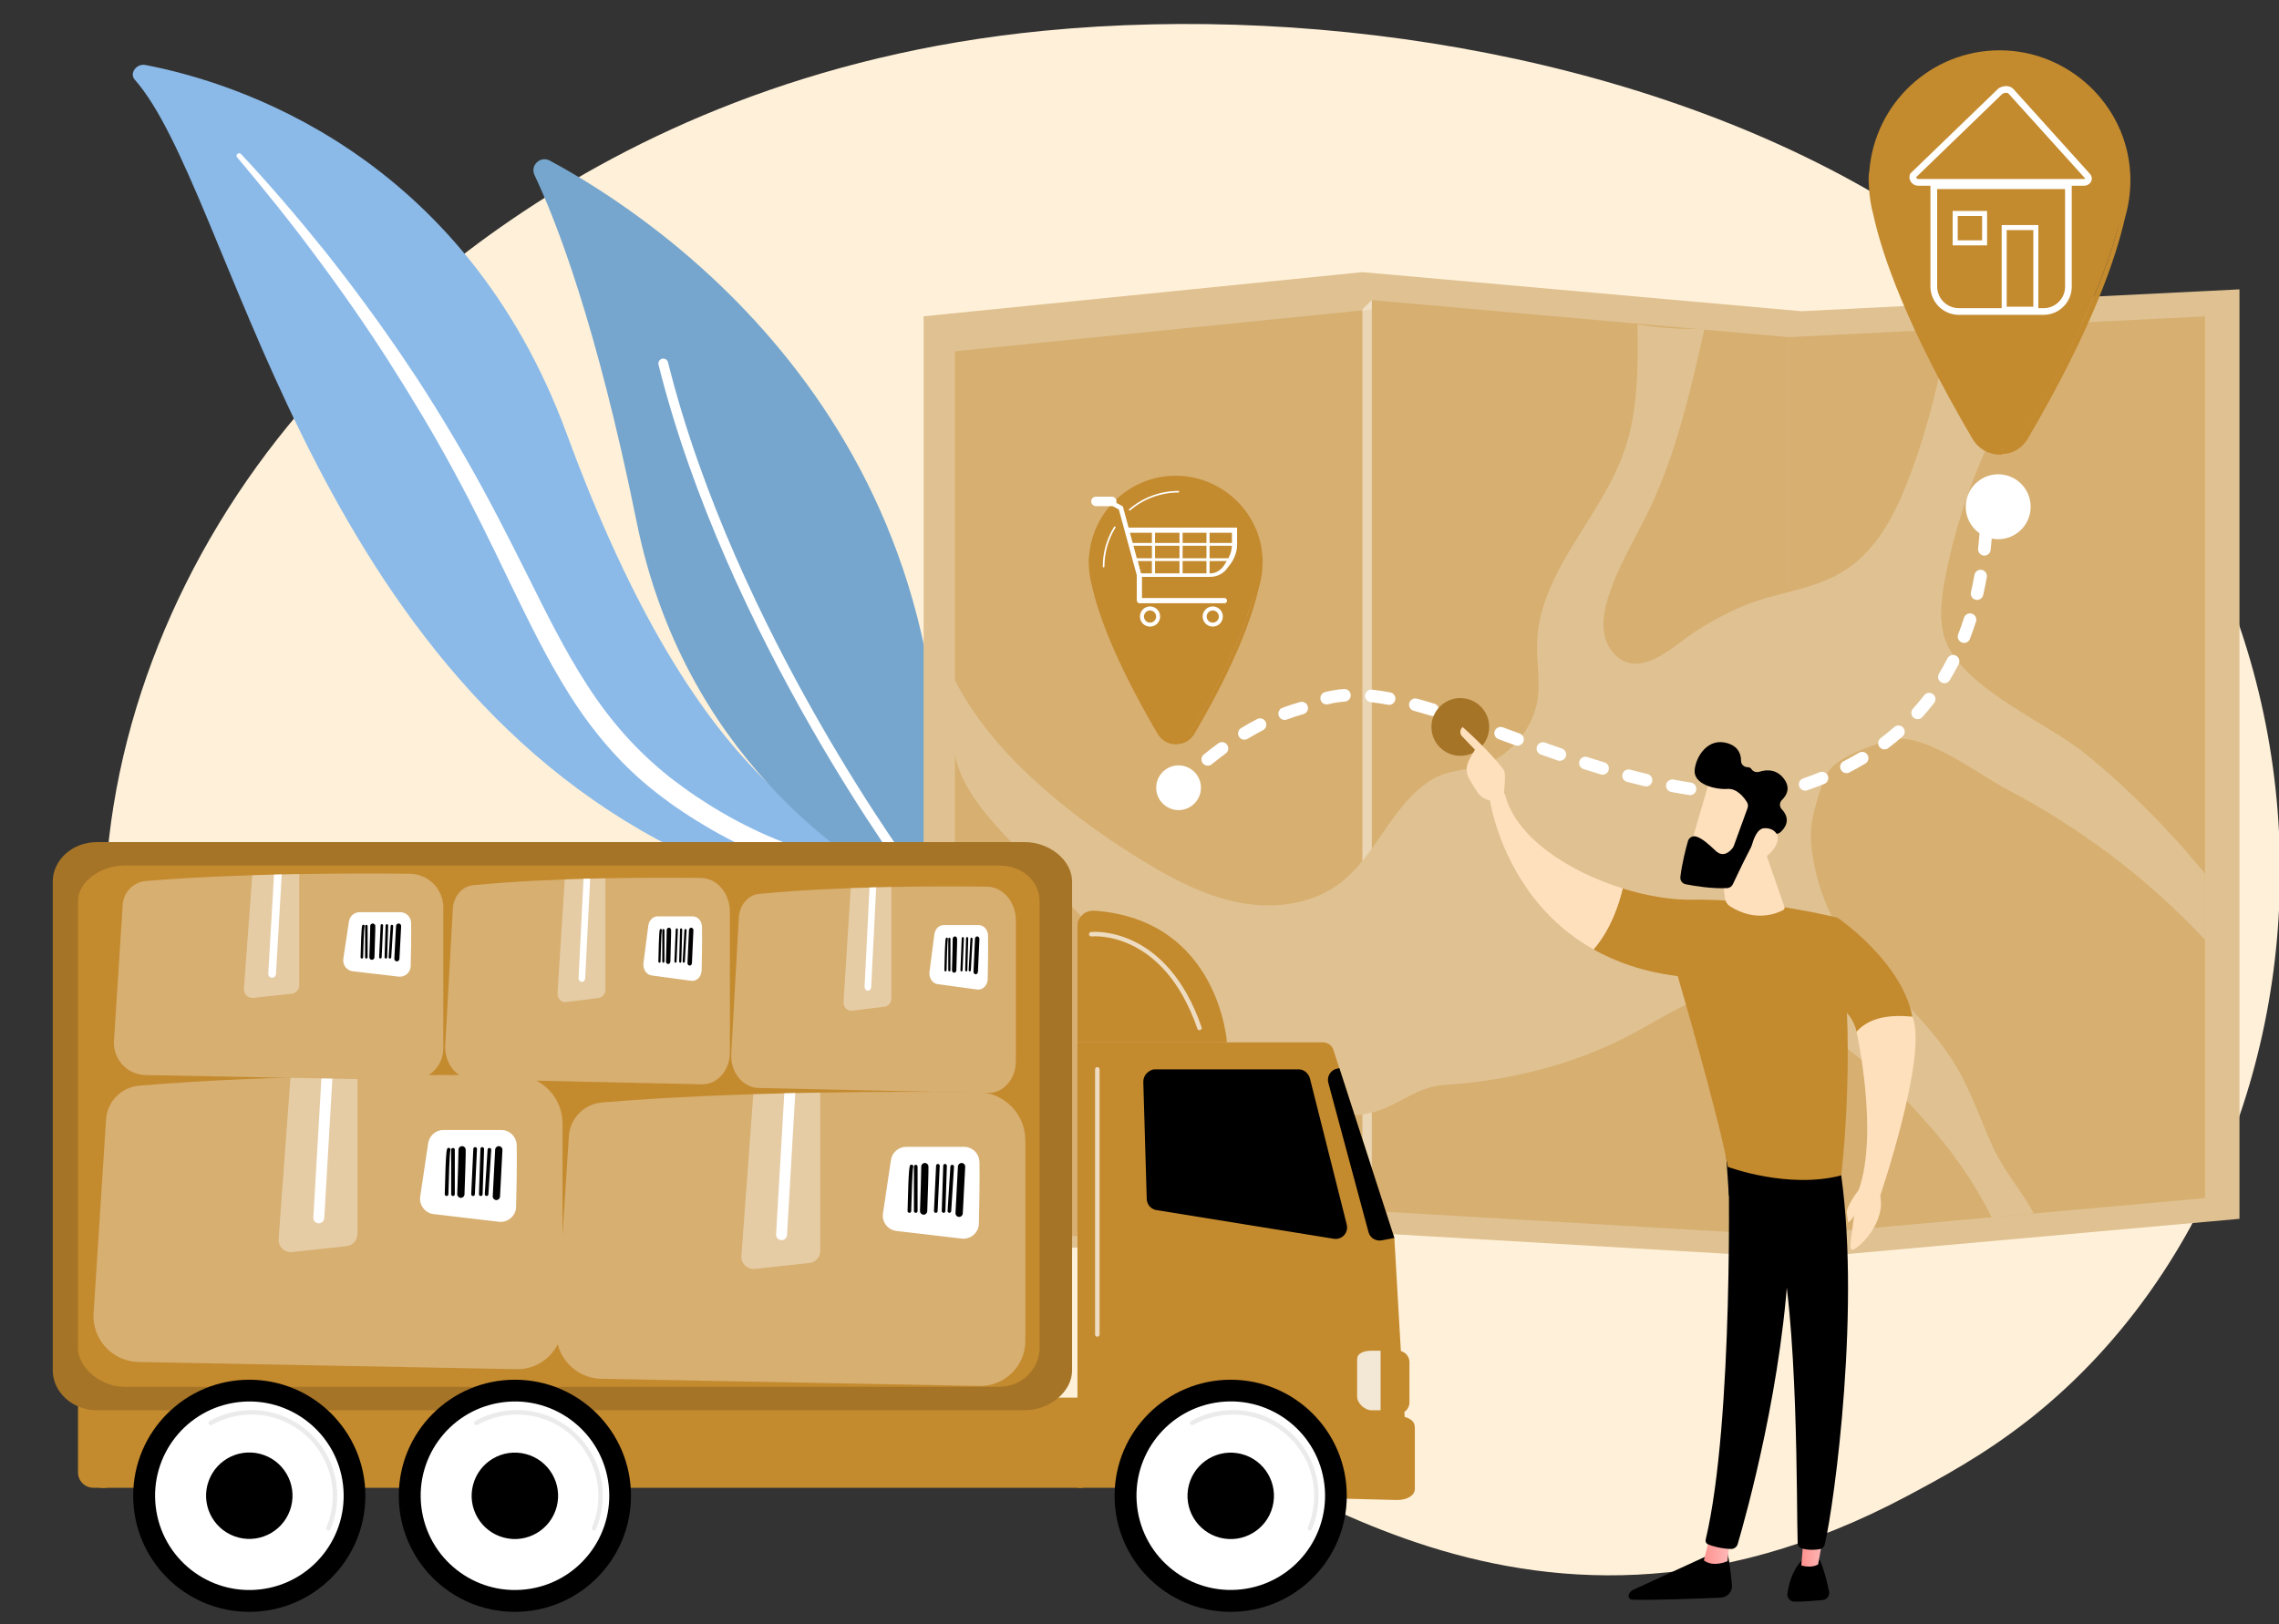 <svg width="648" height="462" viewBox="0 0 648 462" fill="none" xmlns="http://www.w3.org/2000/svg">
<rect x="0" y="0" width="648" height="462" fill="#333333" stroke="none"/>
<g clip-path="url(#clip0_1262_16457)">
<path d="M576.581 404.008C563.881 413.958 551.861 420.368 542.371 425.438C430.761 484.998 354.371 408.568 326.301 404.328C284.851 398.068 149.051 445.038 91.131 394.378C3.481 317.718 17.131 196.968 85.111 117.248C97.541 102.668 163.221 21.738 296.721 8.758C377.511 0.908 471.681 16.748 539.881 59.238C683.031 148.438 672.841 328.638 576.591 404.008H576.581Z" fill="#FFF1D9"/>
<path d="M38.279 22.608C36.729 20.849 38.839 17.998 41.319 18.479C66.549 23.299 131.679 43.298 161.199 123.528C198.229 224.188 239.139 246.218 278.419 251.958C278.419 251.958 234.569 262.878 191.699 241.268C86.419 188.198 65.859 53.828 38.279 22.608Z" fill="#8BBAE9"/>
<g style="mix-blend-mode:soft-light">
<path d="M67.348 44.648C75.138 53.888 82.708 63.278 89.858 72.968C97.068 82.608 103.928 92.478 110.408 102.578C116.848 112.698 123.068 122.958 128.768 133.498C134.518 144.008 139.748 154.798 144.948 165.648C150.218 176.458 155.458 187.378 161.998 197.708C168.518 208.018 176.568 217.618 186.488 225.348C188.958 227.268 191.488 229.158 194.138 230.878C196.738 232.648 199.448 234.288 202.188 235.888C207.688 239.058 213.478 241.878 219.518 244.248C231.618 248.968 244.728 251.888 258.098 253.128C259.508 253.258 260.908 252.288 261.218 250.968C261.528 249.668 260.678 248.508 259.318 248.338C256.088 247.948 252.868 247.528 249.698 246.968C248.108 246.718 246.538 246.388 244.958 246.098C243.398 245.748 241.818 245.458 240.278 245.058C234.088 243.578 228.068 241.688 222.288 239.368C210.708 234.798 200.028 228.508 190.538 221.138C185.848 217.398 181.498 213.308 177.558 208.888C173.618 204.458 170.078 199.708 166.868 194.718C160.428 184.748 155.138 173.988 149.788 163.228C144.408 152.468 138.928 141.698 132.938 131.218C129.958 125.968 126.868 120.778 123.678 115.648C122.098 113.078 120.458 110.538 118.828 107.998C117.168 105.478 115.488 102.968 113.788 100.468C106.968 90.498 99.788 80.758 92.258 71.288C84.668 61.848 76.788 52.638 68.498 43.768C68.258 43.518 67.818 43.508 67.518 43.768C67.218 44.008 67.158 44.408 67.378 44.658L67.348 44.648Z" fill="white"/>
</g>
<path d="M266.18 250.448C265.85 253.998 262 256.058 258.84 254.398C241.41 245.258 194.48 214.978 181.01 148.408C169.64 92.188 158.13 62.788 151.98 49.798C150.68 47.048 153.64 44.238 156.32 45.678C185.86 61.528 278.2 121.798 266.19 250.448H266.18Z" fill="#76A6CE"/>
<g style="mix-blend-mode:soft-light">
<path d="M261.52 251.688C261.46 251.758 261.4 251.818 261.32 251.868C260.71 252.328 259.83 252.208 259.37 251.598C258.84 250.898 206.59 181.178 187.24 103.728C187.05 102.978 187.51 102.228 188.25 102.038C189 101.848 189.75 102.308 189.94 103.048C209.14 179.938 261.07 249.228 261.59 249.918C262 250.458 261.95 251.198 261.52 251.688Z" fill="white"/>
</g>
<path d="M512.149 88.508L387.379 77.398L262.609 89.958V357.128L387.379 350.518L512.149 357.848L636.759 346.658V82.298L512.149 88.508Z" fill="#E0C292"/>
<path d="M390.06 347.088L271.51 353.368V99.918L390.06 87.998V347.088Z" fill="#D7AF71"/>
<path d="M508.599 351.389L390.059 344.429V85.339L508.599 95.879V351.389Z" fill="#D7AF71"/>
<path d="M627 340.768L508.6 351.388V95.879L627 89.978V340.768Z" fill="#D7AF71"/>
<path opacity="0.47" d="M387.369 344.499H390.059V85.339L387.369 87.999V344.499Z" fill="white"/>
<path d="M271.509 193.409C281.659 213.749 303.449 231.429 322.739 243.459C331.519 248.939 340.699 254.129 350.789 256.399C360.889 258.669 372.149 257.659 380.509 251.559C391.379 243.629 395.429 229.169 406.859 221.899C412.689 218.199 419.709 219.509 425.789 215.679C431.779 211.909 436.329 205.629 437.249 198.529C437.919 193.329 436.879 188.049 437.049 182.809C437.679 162.659 455.199 147.329 461.839 128.289C465.839 116.839 465.749 104.419 465.609 92.289C471.899 93.289 478.279 93.709 484.639 93.539C480.669 111.119 476.649 128.879 468.839 145.129C464.899 153.329 459.989 161.139 457.279 169.829C456.159 173.409 455.429 177.259 456.289 180.909C457.149 184.559 459.899 187.969 463.599 188.629C470.159 189.789 476.949 182.889 482.009 179.639C488.499 175.459 495.449 171.909 502.919 169.869C510.169 167.889 517.749 166.469 524.129 162.499C534.019 156.359 539.469 145.149 543.459 134.209C548.349 120.839 551.849 106.969 553.889 92.889C565.969 92.869 574.169 93.039 585.419 92.049C569.679 113.809 558.109 137.969 553.079 164.349C552.109 169.449 551.359 174.739 552.459 179.809C555.739 194.859 581.569 205.109 592.739 214.219C605.239 224.409 616.789 235.999 626.959 248.529V267.259C610.659 249.889 591.649 235.499 570.549 224.449C562.809 220.389 547.269 208.379 538.419 210.339C533.969 211.329 529.649 212.889 525.599 214.969C523.709 215.939 521.839 217.059 520.469 218.679C518.819 220.639 518.029 223.159 517.279 225.609C516.179 229.189 515.079 232.819 514.919 236.569C514.839 238.329 514.979 240.089 515.189 241.829C516.139 249.629 518.689 257.239 522.639 264.039C524.709 267.599 529.009 271.289 531.789 274.489C540.019 283.979 549.719 292.369 556.139 303.169C560.569 310.629 563.269 318.909 566.879 326.759C569.959 333.229 574.869 338.739 578.239 345.089C574.269 345.469 570.299 345.859 566.329 346.239C561.249 336.149 554.749 326.779 547.079 318.479C542.749 313.789 539.089 309.289 534.009 305.189C523.729 296.889 513.039 288.309 500.429 283.859C487.029 279.139 476.229 287.569 464.599 293.799C447.779 302.819 429.559 307.299 410.599 308.589C402.749 309.119 398.399 313.969 390.999 316.179C382.999 318.559 375.509 316.819 368.709 312.119C343.839 294.899 320.109 275.519 300.179 252.669C289.939 240.919 270.749 226.239 271.219 210.529C271.569 198.579 270.709 193.949 271.489 193.429L271.509 193.409Z" fill="#E0C292"/>
<path d="M307.91 397.508H28.34V423.158H307.91V397.508Z" fill="#C48A2E"/>
<path d="M30.39 423.148H26.55C24.14 423.148 22.18 421.188 22.18 418.778V397.498H30.39V423.148Z" fill="#C48A2E"/>
<path d="M304.83 250.738C304.83 244.628 298.37 239.508 291.37 239.508H27.55C20.55 239.508 15 244.628 15 250.738V389.778C15 395.888 20.55 401.098 27.55 401.098H291.37C298.37 401.098 304.83 395.888 304.83 389.778V250.738Z" fill="#A57427"/>
<path d="M295.6 256.338C295.6 250.748 290.78 246.178 284.18 246.178H35.3C28.69 246.178 22.18 250.748 22.18 256.338V383.428C22.18 389.018 28.69 394.428 35.3 394.428H284.18C290.79 394.428 295.6 389.028 295.6 383.428V256.338Z" fill="#C48A2E"/>
<path d="M396.459 352.038L379.129 298.588C378.699 297.248 377.439 296.448 376.029 296.448H306.359V423.158H400.559L396.459 352.048V352.038Z" fill="#C48A2E"/>
<path d="M401.091 403.738C400.161 403.128 399.021 402.798 397.721 402.818L325.121 404.218L324.801 424.848L397.331 426.628C399.991 426.628 402.291 425.348 402.291 423.548V406.078C402.291 405.198 402.011 404.358 401.081 403.748L401.091 403.738Z" fill="#C48A2E"/>
<path d="M382.941 348.327L372.471 306.777C372.101 305.337 370.801 304.147 369.311 304.147H328.341C327.461 304.147 326.621 304.677 326.001 305.307C325.391 305.937 325.061 306.877 325.081 307.757L326.061 341.027C326.111 342.587 327.251 343.917 328.791 344.167L379.251 352.327C380.331 352.497 381.431 352.127 382.171 351.317C382.911 350.507 383.191 349.387 382.931 348.327H382.941Z" fill="black"/>
<path d="M380.84 303.817L380.31 303.907C379.4 304.057 378.6 304.587 378.1 305.357C377.6 306.127 377.45 307.077 377.69 307.967L389.11 350.427C389.55 352.067 391.18 353.097 392.85 352.777L396.46 352.097L380.84 303.817Z" fill="black"/>
<path d="M341.759 354.928H328.939C327.238 354.928 325.859 356.307 325.859 358.008V359.538C325.859 361.239 327.238 362.618 328.939 362.618H341.759C343.46 362.618 344.839 361.239 344.839 359.538V358.008C344.839 356.307 343.46 354.928 341.759 354.928Z" fill="#C48A2E"/>
<path d="M311.231 259.028C310.141 258.948 308.751 259.288 307.951 260.028C307.151 260.778 306.381 261.778 306.381 262.878V296.438H348.861C348.861 296.438 346.581 261.598 311.231 259.018V259.028Z" fill="#C48A2E"/>
<path d="M349.93 458.438C368.161 458.438 382.94 443.659 382.94 425.428C382.94 407.197 368.161 392.418 349.93 392.418C331.699 392.418 316.92 407.197 316.92 425.428C316.92 443.659 331.699 458.438 349.93 458.438Z" fill="black"/>
<path d="M353.082 452.028C367.788 450.301 378.308 436.979 376.581 422.273C374.853 407.568 361.532 397.047 346.826 398.774C332.12 400.502 321.6 413.823 323.327 428.529C325.055 443.235 338.376 453.756 353.082 452.028Z" fill="white"/>
<path d="M372.45 435.298C372.37 435.298 372.28 435.278 372.2 435.248C371.88 435.108 371.73 434.738 371.86 434.418C373.06 431.568 373.67 428.548 373.67 425.428C373.67 412.688 363.31 402.328 350.57 402.328C346.62 402.328 342.72 403.338 339.29 405.258C338.98 405.428 338.59 405.318 338.42 405.018C338.25 404.708 338.36 404.328 338.66 404.148C342.27 402.118 346.39 401.048 350.56 401.048C364 401.048 374.93 411.978 374.93 425.418C374.93 428.708 374.29 431.898 373.01 434.908C372.91 435.148 372.67 435.298 372.42 435.298H372.45Z" fill="#EBEBEB"/>
<path d="M361.836 428.531C363.539 421.961 359.593 415.254 353.023 413.551C346.452 411.848 339.745 415.794 338.042 422.365C336.339 428.935 340.285 435.642 346.856 437.345C353.426 439.048 360.133 435.102 361.836 428.531Z" fill="black"/>
<path d="M146.401 458.438C164.632 458.438 179.411 443.659 179.411 425.428C179.411 407.197 164.632 392.418 146.401 392.418C128.17 392.418 113.391 407.197 113.391 425.428C113.391 443.659 128.17 458.438 146.401 458.438Z" fill="black"/>
<path d="M149.553 452.045C164.258 450.317 174.779 436.996 173.052 422.29C171.324 407.584 158.002 397.063 143.297 398.791C128.591 400.519 118.07 413.84 119.798 428.546C121.525 443.251 134.847 453.772 149.553 452.045Z" fill="white"/>
<path d="M168.911 435.298C168.831 435.298 168.741 435.278 168.661 435.248C168.341 435.108 168.191 434.738 168.321 434.418C169.521 431.568 170.131 428.548 170.131 425.428C170.131 412.688 159.771 402.328 147.031 402.328C143.081 402.328 139.181 403.338 135.751 405.258C135.441 405.428 135.051 405.318 134.881 405.018C134.711 404.708 134.821 404.328 135.121 404.148C138.741 402.118 142.851 401.048 147.021 401.048C160.461 401.048 171.391 411.978 171.391 425.418C171.391 428.708 170.751 431.898 169.471 434.908C169.371 435.148 169.131 435.298 168.881 435.298H168.911Z" fill="#EBEBEB"/>
<path d="M158.293 428.522C159.996 421.951 156.05 415.245 149.48 413.542C142.909 411.839 136.202 415.785 134.499 422.355C132.796 428.926 136.742 435.633 143.313 437.335C149.883 439.038 156.59 435.092 158.293 428.522Z" fill="black"/>
<path d="M70.879 458.438C89.11 458.438 103.889 443.659 103.889 425.428C103.889 407.197 89.11 392.418 70.879 392.418C52.648 392.418 37.869 407.197 37.869 425.428C37.869 443.659 52.648 458.438 70.879 458.438Z" fill="black"/>
<path d="M74.035 452.046C88.741 450.318 99.262 436.997 97.534 422.291C95.807 407.585 82.485 397.064 67.779 398.792C53.074 400.519 42.553 413.841 44.28 428.547C46.008 443.252 59.33 453.773 74.035 452.046Z" fill="white"/>
<path d="M93.399 435.298C93.319 435.298 93.229 435.278 93.149 435.248C92.829 435.108 92.679 434.738 92.809 434.418C94.009 431.568 94.619 428.548 94.619 425.428C94.619 412.688 84.259 402.328 71.519 402.328C67.569 402.328 63.669 403.338 60.239 405.258C59.929 405.428 59.539 405.318 59.369 405.018C59.199 404.708 59.309 404.328 59.609 404.148C63.229 402.118 67.339 401.048 71.509 401.048C84.949 401.048 95.879 411.978 95.879 425.418C95.879 428.708 95.239 431.898 93.959 434.908C93.859 435.148 93.619 435.298 93.369 435.298H93.399Z" fill="#EBEBEB"/>
<path d="M82.44 429.588C84.75 423.205 81.45 416.159 75.067 413.848C68.685 411.538 61.638 414.839 59.328 421.221C57.017 427.603 60.318 434.65 66.701 436.961C73.083 439.271 80.13 435.97 82.44 429.588Z" fill="black"/>
<path d="M397.501 384.168H389.141C387.34 384.168 385.881 385.627 385.881 387.428V398.858C385.881 400.658 387.34 402.118 389.141 402.118H397.501C399.301 402.118 400.761 400.658 400.761 398.858V387.428C400.761 385.627 399.301 384.168 397.501 384.168Z" fill="#C48A2E"/>
<path opacity="0.8" d="M392.551 384.168V401.098H389.871C388.071 401.098 385.881 399.078 385.881 397.278V386.558C385.881 384.758 388.071 384.168 389.871 384.168H392.551Z" fill="white"/>
<path opacity="0.7" d="M312.009 380.188C311.659 380.188 311.369 379.908 311.369 379.548V304.138C311.369 303.788 311.649 303.498 312.009 303.498C312.369 303.498 312.649 303.778 312.649 304.138V379.548C312.649 379.898 312.369 380.188 312.009 380.188Z" fill="white"/>
<path opacity="0.7" d="M341.061 293.018C340.801 293.018 340.551 292.848 340.461 292.588C330.701 264.308 310.561 266.308 310.351 266.338C310.001 266.378 309.691 266.128 309.641 265.778C309.601 265.428 309.851 265.118 310.201 265.068C310.411 265.048 331.551 262.888 341.661 292.168C341.771 292.498 341.601 292.858 341.271 292.978C341.201 292.998 341.131 293.018 341.061 293.018Z" fill="white"/>
<path d="M146.88 389.418C154.06 389.558 159.95 383.768 159.95 376.598V319.528C159.95 312.028 153.92 305.928 146.43 305.848C123.93 305.598 77.52 305.588 39.541 308.788C34.361 309.228 30.331 313.468 30.14 318.668L26.59 373.848C26.331 381.148 32.1 387.248 39.401 387.378L146.88 389.418Z" fill="#D7AF71"/>
<path d="M146.921 325.688C147.021 330.548 146.871 338.248 146.751 343.228C146.691 345.818 144.411 347.788 141.841 347.488L123.321 345.318C120.851 345.028 119.111 342.758 119.481 340.298L121.751 325.138C122.071 322.988 123.921 321.388 126.101 321.388H142.511C144.901 321.388 146.861 323.298 146.911 325.688H146.921Z" fill="white"/>
<path opacity="0.37" d="M98.521 354.428L83.071 356.098C80.911 356.328 79.061 354.548 79.221 352.378L82.601 306.428C89.081 306.218 95.461 306.068 101.631 305.968V350.968C101.631 352.748 100.291 354.238 98.521 354.428Z" fill="white"/>
<path d="M92.191 346.468C92.141 347.298 91.461 347.928 90.641 347.928C90.611 347.928 90.581 347.928 90.551 347.928C89.691 347.878 89.041 347.148 89.091 346.288L91.421 306.178C92.461 306.148 93.501 306.128 94.541 306.108L92.201 346.468H92.191Z" fill="white"/>
<path d="M138.351 340.167C138.621 340.167 138.851 339.957 138.871 339.677L139.671 327.047C139.691 326.757 139.471 326.517 139.191 326.497C138.891 326.477 138.661 326.697 138.641 326.977L137.841 339.607C137.821 339.897 138.041 340.137 138.321 340.157C138.331 340.157 138.341 340.157 138.351 340.157V340.167Z" fill="black"/>
<path d="M136.702 340.168C136.982 340.168 137.212 339.948 137.222 339.668L137.642 326.798C137.642 326.508 137.422 326.268 137.142 326.258C136.812 326.238 136.612 326.478 136.602 326.758L136.182 339.628C136.182 339.918 136.402 340.158 136.682 340.168H136.702Z" fill="black"/>
<path d="M134.472 340.168C134.182 340.158 133.962 339.908 133.982 339.628C134.192 335.308 134.582 327.058 134.582 326.768C134.582 326.488 134.812 326.258 135.102 326.258C135.392 326.258 135.622 326.488 135.622 326.778C135.622 326.988 135.122 337.558 135.022 339.678C135.012 339.958 134.782 340.168 134.502 340.168H134.482H134.472Z" fill="black"/>
<path d="M131.04 340.688C131.6 340.688 132.05 340.248 132.07 339.688C132.51 327.218 132.43 326.928 132.38 326.748C132.23 326.198 131.66 325.868 131.11 326.018C130.6 326.158 130.29 326.648 130.36 327.158C130.39 327.908 130.16 335.168 130.01 339.618C129.99 340.188 130.44 340.668 131.01 340.688C131.02 340.688 131.04 340.688 131.05 340.688H131.04Z" fill="black"/>
<path d="M128.801 340.168C129.091 340.168 129.321 339.938 129.321 339.648V327.018C129.321 326.728 129.091 326.498 128.801 326.498C128.511 326.498 128.281 326.728 128.281 327.018V339.648C128.281 339.938 128.511 340.168 128.801 340.168Z" fill="black"/>
<path d="M126.981 340.168C127.261 340.168 127.491 339.948 127.501 339.658C127.601 335.268 127.831 328.098 128.041 327.238C128.131 327.078 128.131 326.868 128.021 326.698C127.861 326.458 127.541 326.388 127.301 326.548C127.021 326.738 126.751 326.908 126.461 339.628C126.461 339.918 126.681 340.148 126.971 340.158H126.981V340.168Z" fill="black"/>
<path d="M141.141 341.318C141.691 341.318 142.141 340.888 142.171 340.338L142.861 327.078C142.891 326.508 142.451 326.018 141.881 325.988C141.341 325.948 140.821 326.398 140.791 326.968L140.101 340.228C140.071 340.798 140.511 341.288 141.081 341.318C141.101 341.318 141.121 341.318 141.131 341.318H141.141Z" fill="black"/>
<path d="M278.47 394.198C285.65 394.338 291.54 388.548 291.54 381.378V324.308C291.54 316.808 285.51 310.708 278.02 310.628C255.52 310.378 209.11 310.368 171.13 313.568C165.95 314.008 161.92 318.248 161.73 323.448L158.18 378.628C157.92 385.928 163.69 392.028 170.99 392.158L278.47 394.198Z" fill="#D7AF71"/>
<path d="M278.499 330.478C278.599 335.338 278.449 343.038 278.329 348.018C278.269 350.608 275.989 352.578 273.419 352.278L254.899 350.108C252.429 349.818 250.689 347.548 251.059 345.088L253.329 329.928C253.649 327.778 255.499 326.178 257.679 326.178H274.089C276.479 326.178 278.439 328.088 278.489 330.478H278.499Z" fill="white"/>
<path opacity="0.37" d="M230.11 359.218L214.66 360.888C212.5 361.118 210.65 359.338 210.81 357.168L214.19 311.218C220.67 311.008 227.05 310.858 233.22 310.758V355.758C233.22 357.538 231.88 359.028 230.11 359.218Z" fill="white"/>
<path d="M223.771 351.257C223.721 352.087 223.041 352.717 222.221 352.717C222.191 352.717 222.161 352.717 222.131 352.717C221.271 352.667 220.621 351.937 220.671 351.077L223.001 310.967C224.041 310.937 225.081 310.917 226.121 310.897L223.781 351.257H223.771Z" fill="white"/>
<path d="M269.941 344.957C270.211 344.957 270.441 344.747 270.461 344.467L271.261 331.837C271.281 331.547 271.061 331.307 270.781 331.287C270.481 331.267 270.251 331.487 270.231 331.767L269.431 344.397C269.411 344.687 269.631 344.927 269.911 344.947C269.921 344.947 269.931 344.947 269.941 344.947V344.957Z" fill="black"/>
<path d="M268.291 344.958C268.571 344.958 268.801 344.738 268.811 344.458L269.231 331.588C269.231 331.298 269.011 331.058 268.731 331.048C268.401 331.028 268.201 331.268 268.191 331.548L267.771 344.418C267.771 344.708 267.991 344.948 268.271 344.958H268.291Z" fill="black"/>
<path d="M266.05 344.958C265.76 344.948 265.54 344.698 265.56 344.418C265.77 340.098 266.16 331.848 266.16 331.558C266.16 331.278 266.39 331.048 266.68 331.048C266.97 331.048 267.2 331.278 267.2 331.568C267.2 331.778 266.7 342.348 266.6 344.468C266.59 344.748 266.36 344.958 266.08 344.958H266.06H266.05Z" fill="black"/>
<path d="M262.62 345.478C263.18 345.478 263.63 345.038 263.65 344.478C264.09 332.008 264.01 331.718 263.96 331.538C263.81 330.988 263.24 330.658 262.69 330.808C262.18 330.948 261.87 331.438 261.94 331.948C261.97 332.698 261.74 339.958 261.59 344.408C261.57 344.978 262.02 345.458 262.59 345.478C262.6 345.478 262.62 345.478 262.63 345.478H262.62Z" fill="black"/>
<path d="M260.381 344.958C260.671 344.958 260.901 344.728 260.901 344.438V331.808C260.901 331.518 260.671 331.288 260.381 331.288C260.091 331.288 259.861 331.518 259.861 331.808V344.438C259.861 344.728 260.091 344.958 260.381 344.958Z" fill="black"/>
<path d="M258.571 344.958C258.851 344.958 259.081 344.738 259.091 344.448C259.191 340.058 259.421 332.888 259.631 332.028C259.721 331.868 259.721 331.658 259.611 331.488C259.451 331.248 259.131 331.178 258.891 331.338C258.611 331.528 258.341 331.698 258.051 344.418C258.051 344.708 258.271 344.938 258.561 344.948H258.571V344.958Z" fill="black"/>
<path d="M272.721 346.108C273.271 346.108 273.721 345.678 273.751 345.128L274.441 331.868C274.471 331.298 274.031 330.808 273.461 330.778C272.921 330.738 272.401 331.188 272.371 331.758L271.681 345.018C271.651 345.588 272.091 346.078 272.661 346.108C272.681 346.108 272.701 346.108 272.711 346.108H272.721Z" fill="black"/>
<path d="M126.049 298.198V258.118C126.049 252.848 121.819 248.568 116.549 248.508C100.749 248.338 68.149 248.328 41.479 250.578C37.839 250.888 35.009 253.868 34.879 257.518L32.389 296.268C32.199 301.398 36.259 305.678 41.379 305.768L116.859 307.198C121.899 307.298 126.039 303.238 126.039 298.188L126.049 298.198Z" fill="#D7AF71"/>
<path d="M116.889 262.458C116.959 265.868 116.859 271.278 116.769 274.778C116.729 276.598 115.129 277.978 113.319 277.768L100.309 276.248C98.579 276.048 97.359 274.448 97.619 272.718L99.219 262.068C99.449 260.558 100.749 259.438 102.269 259.438H113.799C115.479 259.438 116.849 260.778 116.889 262.458Z" fill="white"/>
<path opacity="0.37" d="M82.91 282.638L72.06 283.808C70.54 283.968 69.25 282.718 69.36 281.198L71.73 248.928C76.28 248.788 80.76 248.678 85.09 248.608V280.208C85.09 281.458 84.15 282.508 82.91 282.638Z" fill="white"/>
<path d="M78.459 277.048C78.429 277.628 77.949 278.078 77.369 278.078C77.349 278.078 77.329 278.078 77.309 278.078C76.709 278.048 76.249 277.528 76.279 276.928L77.919 248.758C78.649 248.738 79.379 248.728 80.109 248.708L78.459 277.048Z" fill="white"/>
<path d="M110.88 272.628C111.07 272.628 111.23 272.478 111.24 272.288L111.8 263.418C111.81 263.218 111.66 263.048 111.46 263.028C111.25 263.008 111.09 263.168 111.07 263.368L110.51 272.238C110.5 272.438 110.65 272.608 110.85 272.628H110.87H110.88Z" fill="black"/>
<path d="M109.72 272.628C109.92 272.628 110.08 272.478 110.08 272.278L110.37 263.238C110.37 263.038 110.22 262.868 110.02 262.858C109.79 262.848 109.65 263.008 109.64 263.208L109.35 272.248C109.35 272.448 109.5 272.618 109.7 272.628H109.71H109.72Z" fill="black"/>
<path d="M108.149 272.618C107.949 272.618 107.789 272.438 107.799 272.238C107.939 269.198 108.219 263.408 108.219 263.208C108.219 263.008 108.379 262.848 108.579 262.848C108.779 262.848 108.939 263.008 108.939 263.208C108.939 263.358 108.589 270.778 108.519 272.268C108.519 272.468 108.349 272.618 108.159 272.618C108.159 272.618 108.149 272.618 108.139 272.618H108.149Z" fill="black"/>
<path d="M105.74 272.988C106.13 272.988 106.45 272.678 106.47 272.288C106.78 263.528 106.72 263.328 106.69 263.198C106.58 262.808 106.18 262.578 105.8 262.688C105.44 262.788 105.22 263.128 105.27 263.488C105.29 264.018 105.13 269.108 105.02 272.238C105.01 272.638 105.32 272.978 105.72 272.988C105.72 272.988 105.74 272.988 105.75 272.988H105.74Z" fill="black"/>
<path d="M104.169 272.628C104.369 272.628 104.529 272.468 104.529 272.268V263.398C104.529 263.198 104.369 263.038 104.169 263.038C103.969 263.038 103.809 263.198 103.809 263.398V272.268C103.809 272.468 103.969 272.628 104.169 272.628Z" fill="black"/>
<path d="M102.889 272.628C103.089 272.628 103.249 272.468 103.249 272.268C103.319 269.188 103.479 264.148 103.629 263.548C103.689 263.438 103.689 263.288 103.619 263.168C103.509 262.998 103.279 262.958 103.119 263.068C102.919 263.198 102.729 263.318 102.529 272.258C102.529 272.458 102.679 272.628 102.889 272.628Z" fill="black"/>
<path d="M112.84 273.428C113.22 273.428 113.55 273.128 113.57 272.738L114.06 263.418C114.08 263.018 113.77 262.678 113.37 262.658C112.99 262.628 112.63 262.948 112.61 263.348L112.12 272.668C112.1 273.068 112.41 273.408 112.81 273.428C112.82 273.428 112.84 273.428 112.85 273.428H112.84Z" fill="black"/>
<path d="M207.529 299.398V259.318C207.529 254.048 203.869 249.768 199.319 249.708C185.659 249.538 157.489 249.528 134.449 251.778C131.309 252.088 128.859 255.068 128.739 258.718L126.589 297.468C126.429 302.598 129.929 306.878 134.359 306.968L199.589 308.398C203.949 308.498 207.519 304.438 207.519 299.388L207.529 299.398Z" fill="#D7AF71"/>
<path d="M199.609 263.648C199.669 267.058 199.579 272.468 199.509 275.968C199.469 277.788 198.089 279.168 196.529 278.958L185.289 277.438C183.789 277.238 182.739 275.638 182.959 273.908L184.339 263.258C184.539 261.748 185.659 260.628 186.979 260.628H196.939C198.389 260.628 199.579 261.968 199.609 263.648Z" fill="white"/>
<path opacity="0.37" d="M170.24 283.839L160.86 285.009C159.55 285.169 158.43 283.919 158.53 282.399L160.58 250.129C164.51 249.989 168.39 249.879 172.13 249.809V281.409C172.13 282.659 171.32 283.709 170.24 283.839Z" fill="white"/>
<path d="M166.399 278.238C166.369 278.818 165.959 279.268 165.459 279.268C165.439 279.268 165.419 279.268 165.399 279.268C164.879 279.238 164.479 278.718 164.509 278.118L165.919 249.948C166.549 249.928 167.179 249.918 167.809 249.898L166.389 278.238H166.399Z" fill="white"/>
<path d="M194.42 273.819C194.58 273.819 194.72 273.669 194.73 273.479L195.22 264.609C195.23 264.409 195.1 264.239 194.93 264.219C194.75 264.199 194.61 264.359 194.6 264.559L194.11 273.429C194.1 273.629 194.23 273.799 194.4 273.819C194.4 273.819 194.41 273.819 194.42 273.819Z" fill="black"/>
<path d="M193.419 273.818C193.589 273.818 193.729 273.668 193.729 273.468L193.979 264.428C193.979 264.228 193.849 264.058 193.679 264.048C193.479 264.038 193.359 264.198 193.359 264.398L193.109 273.438C193.109 273.638 193.239 273.808 193.409 273.818H193.419Z" fill="black"/>
<path d="M192.058 273.818C191.888 273.818 191.748 273.638 191.758 273.438C191.878 270.398 192.118 264.608 192.128 264.408C192.128 264.208 192.268 264.048 192.438 264.048C192.608 264.048 192.748 264.208 192.748 264.408C192.748 264.558 192.438 271.978 192.378 273.468C192.378 273.668 192.228 273.818 192.068 273.818C192.068 273.818 192.068 273.818 192.058 273.818Z" fill="black"/>
<path d="M189.98 274.178C190.32 274.178 190.6 273.868 190.61 273.478C190.88 264.718 190.83 264.518 190.8 264.388C190.71 263.998 190.36 263.768 190.03 263.878C189.72 263.978 189.53 264.318 189.57 264.678C189.59 265.208 189.45 270.298 189.36 273.428C189.35 273.828 189.62 274.168 189.97 274.178H189.99H189.98Z" fill="black"/>
<path d="M188.619 273.819C188.789 273.819 188.929 273.659 188.929 273.459V264.589C188.929 264.389 188.789 264.229 188.619 264.229C188.449 264.229 188.309 264.389 188.309 264.589V273.459C188.309 273.659 188.449 273.819 188.619 273.819Z" fill="black"/>
<path d="M187.519 273.818C187.689 273.818 187.829 273.658 187.829 273.458C187.889 270.378 188.029 265.338 188.159 264.738C188.219 264.628 188.209 264.478 188.149 264.358C188.049 264.188 187.859 264.148 187.709 264.258C187.539 264.388 187.379 264.508 187.199 273.448C187.199 273.648 187.329 273.818 187.509 273.818H187.519Z" fill="black"/>
<path d="M196.11 274.629C196.44 274.629 196.72 274.329 196.74 273.939L197.16 264.618C197.18 264.218 196.91 263.879 196.56 263.859C196.23 263.829 195.92 264.148 195.9 264.548L195.48 273.868C195.46 274.268 195.73 274.609 196.08 274.629C196.09 274.629 196.1 274.629 196.11 274.629Z" fill="black"/>
<path d="M288.85 301.868V261.788C288.85 256.518 285.19 252.238 280.64 252.178C266.98 252.008 238.81 251.998 215.77 254.248C212.63 254.558 210.18 257.538 210.06 261.188L207.91 299.938C207.75 305.068 211.25 309.348 215.68 309.438L280.91 310.868C285.27 310.968 288.84 306.908 288.84 301.858L288.85 301.868Z" fill="#D7AF71"/>
<path d="M280.939 266.128C280.999 269.538 280.909 274.948 280.839 278.448C280.799 280.268 279.419 281.648 277.859 281.438L266.619 279.918C265.119 279.718 264.069 278.118 264.289 276.388L265.669 265.738C265.869 264.228 266.989 263.108 268.309 263.108H278.269C279.719 263.108 280.909 264.448 280.939 266.128Z" fill="white"/>
<path opacity="0.37" d="M251.56 286.308L242.18 287.478C240.87 287.638 239.75 286.388 239.85 284.868L241.9 252.598C245.83 252.458 249.71 252.348 253.45 252.278V283.878C253.45 285.128 252.64 286.178 251.56 286.308Z" fill="white"/>
<path d="M247.72 280.718C247.69 281.298 247.28 281.748 246.78 281.748C246.76 281.748 246.74 281.748 246.72 281.748C246.2 281.718 245.8 281.198 245.83 280.598L247.24 252.428C247.87 252.408 248.5 252.398 249.13 252.378L247.71 280.718H247.72Z" fill="white"/>
<path d="M275.72 276.288C275.72 276.288 275.73 276.288 275.74 276.288C275.9 276.288 276.04 276.138 276.05 275.948L276.54 267.078C276.55 266.878 276.42 266.708 276.25 266.688C276.07 266.668 275.93 266.828 275.92 267.028L275.43 275.898C275.42 276.098 275.55 276.268 275.72 276.288Z" fill="black"/>
<path d="M274.74 276.288C274.91 276.288 275.05 276.138 275.05 275.938L275.3 266.898C275.3 266.698 275.17 266.528 275 266.518C274.8 266.508 274.68 266.668 274.68 266.868L274.43 275.908C274.43 276.108 274.56 276.278 274.73 276.288H274.74Z" fill="black"/>
<path d="M273.379 276.288C273.209 276.288 273.069 276.108 273.079 275.908C273.199 272.868 273.439 267.078 273.449 266.878C273.449 266.678 273.589 266.518 273.759 266.518C273.929 266.518 274.069 266.678 274.069 266.878C274.069 267.028 273.759 274.448 273.699 275.938C273.699 276.138 273.549 276.288 273.389 276.288C273.389 276.288 273.389 276.288 273.379 276.288Z" fill="black"/>
<path d="M271.28 276.658H271.3C271.64 276.658 271.92 276.348 271.93 275.958C272.2 267.198 272.15 266.998 272.12 266.868C272.03 266.478 271.68 266.248 271.35 266.358C271.04 266.458 270.85 266.798 270.89 267.158C270.91 267.688 270.77 272.778 270.68 275.908C270.67 276.308 270.94 276.648 271.29 276.658H271.28Z" fill="black"/>
<path d="M269.939 276.288C270.109 276.288 270.249 276.128 270.249 275.928V267.058C270.249 266.858 270.109 266.698 269.939 266.698C269.769 266.698 269.629 266.858 269.629 267.058V275.928C269.629 276.128 269.769 276.288 269.939 276.288Z" fill="black"/>
<path d="M268.84 276.288C269.01 276.288 269.15 276.128 269.15 275.928C269.21 272.848 269.35 267.808 269.48 267.208C269.54 267.098 269.53 266.948 269.47 266.828C269.37 266.658 269.18 266.618 269.03 266.728C268.86 266.858 268.7 266.978 268.52 275.918C268.52 276.118 268.65 276.288 268.83 276.288H268.84Z" fill="black"/>
<path d="M277.4 277.098C277.4 277.098 277.42 277.098 277.43 277.098C277.76 277.098 278.04 276.798 278.06 276.408L278.48 267.088C278.5 266.688 278.23 266.348 277.88 266.328C277.55 266.298 277.24 266.618 277.22 267.018L276.8 276.338C276.78 276.738 277.05 277.078 277.4 277.098Z" fill="black"/>
<path d="M500.9 227.638C499.92 227.638 499.13 226.858 499.11 225.878C499.1 224.888 499.89 224.078 500.87 224.068C501.9 224.058 502.94 224.028 503.96 223.978C504.47 223.848 504.98 223.718 505.49 223.588C506.45 223.338 507.42 223.908 507.68 224.858C507.93 225.818 507.36 226.788 506.41 227.048C505.83 227.198 505.24 227.348 504.65 227.498L504.48 227.538H504.3C503.18 227.598 502.05 227.628 500.92 227.648C500.92 227.648 500.9 227.648 500.89 227.648L500.9 227.638ZM493.24 227.488C493.24 227.488 493.17 227.488 493.14 227.488C491.44 227.398 489.7 227.268 487.98 227.098C487 226.998 486.28 226.128 486.37 225.148C486.46 224.168 487.34 223.448 488.32 223.538C490 223.698 491.68 223.828 493.33 223.918C494.32 223.968 495.07 224.818 495.02 225.798C494.97 226.748 494.18 227.488 493.23 227.488H493.24ZM333.88 226.288C333.41 226.288 332.95 226.108 332.6 225.748C331.91 225.038 331.92 223.908 332.63 223.218C333.89 221.988 335.15 220.798 336.39 219.668C337.12 218.998 338.25 219.048 338.92 219.778C339.59 220.508 339.54 221.638 338.81 222.308C337.6 223.408 336.37 224.578 335.14 225.778C334.79 226.118 334.34 226.288 333.89 226.288H333.88ZM480.54 226.138C480.45 226.138 480.36 226.138 480.26 226.118C478.59 225.858 476.88 225.568 475.17 225.238C474.2 225.058 473.56 224.118 473.75 223.148C473.93 222.178 474.88 221.538 475.84 221.728C477.51 222.048 479.18 222.338 480.81 222.588C481.79 222.738 482.46 223.658 482.3 224.628C482.16 225.508 481.4 226.148 480.53 226.148L480.54 226.138ZM513.28 224.878C512.54 224.878 511.84 224.408 511.59 223.668C511.27 222.738 511.76 221.718 512.7 221.398C514.29 220.848 515.87 220.258 517.39 219.638C518.31 219.268 519.35 219.708 519.72 220.618C520.09 221.538 519.65 222.578 518.74 222.948C517.16 223.588 515.52 224.198 513.87 224.768C513.68 224.838 513.48 224.868 513.29 224.868L513.28 224.878ZM468.01 223.668C467.87 223.668 467.73 223.648 467.6 223.618C465.97 223.228 464.29 222.808 462.6 222.368C461.65 222.118 461.08 221.138 461.33 220.178C461.58 219.228 462.56 218.658 463.52 218.908C465.17 219.348 466.83 219.758 468.43 220.138C469.39 220.368 469.99 221.328 469.76 222.288C469.57 223.108 468.83 223.668 468.02 223.668H468.01ZM455.68 220.338C455.51 220.338 455.34 220.318 455.16 220.258C453.58 219.778 451.92 219.268 450.24 218.728C449.3 218.428 448.78 217.418 449.08 216.478C449.38 215.538 450.39 215.018 451.33 215.318C452.99 215.848 454.62 216.358 456.18 216.828C457.13 217.108 457.66 218.108 457.38 219.058C457.15 219.828 456.44 220.328 455.67 220.328L455.68 220.338ZM525.02 219.898C524.37 219.898 523.74 219.548 523.43 218.928C522.98 218.048 523.32 216.968 524.2 216.518C525.69 215.748 527.16 214.938 528.56 214.098C529.41 213.588 530.51 213.868 531.01 214.708C531.52 215.558 531.24 216.658 530.4 217.158C528.93 218.038 527.4 218.888 525.84 219.698C525.58 219.828 525.3 219.898 525.02 219.898ZM343.4 217.768C342.88 217.768 342.36 217.538 342.01 217.108C341.39 216.338 341.51 215.218 342.28 214.588C343.65 213.478 345.04 212.408 346.4 211.418C347.2 210.838 348.32 211.008 348.9 211.808C349.48 212.608 349.31 213.728 348.51 214.308C347.2 215.268 345.86 216.298 344.53 217.378C344.2 217.648 343.8 217.778 343.41 217.778L343.4 217.768ZM443.52 216.398C443.33 216.398 443.13 216.368 442.94 216.298C441.31 215.738 439.7 215.168 438.1 214.598C437.17 214.268 436.68 213.248 437.01 212.308C437.34 211.378 438.37 210.888 439.3 211.218C440.89 211.788 442.49 212.348 444.11 212.898C445.04 213.218 445.54 214.238 445.22 215.168C444.96 215.908 444.27 216.378 443.53 216.378L443.52 216.398ZM535.83 213.148C535.29 213.148 534.75 212.898 534.4 212.438C533.8 211.648 533.96 210.528 534.75 209.928C536.08 208.928 537.37 207.878 538.61 206.788C539.35 206.138 540.48 206.208 541.13 206.948C541.78 207.688 541.71 208.818 540.97 209.468C539.67 210.608 538.3 211.718 536.91 212.768C536.59 213.008 536.21 213.128 535.83 213.128V213.148ZM431.48 212.098C431.28 212.098 431.07 212.058 430.87 211.988L426.07 210.228C425.14 209.888 424.67 208.858 425 207.928C425.34 206.998 426.37 206.528 427.3 206.858L432.1 208.618C433.03 208.958 433.51 209.988 433.17 210.908C432.9 211.638 432.22 212.088 431.49 212.088L431.48 212.098ZM353.82 210.388C353.21 210.388 352.62 210.078 352.29 209.528C351.78 208.688 352.05 207.578 352.89 207.068C354.41 206.148 355.94 205.288 357.46 204.508C358.34 204.058 359.42 204.398 359.87 205.278C360.32 206.158 359.98 207.238 359.1 207.688C357.66 208.428 356.19 209.258 354.75 210.128C354.46 210.308 354.14 210.388 353.82 210.388ZM419.46 207.728C419.26 207.728 419.06 207.698 418.86 207.628C417.24 207.048 415.63 206.488 414.05 205.938C413.12 205.618 412.62 204.598 412.94 203.668C413.26 202.738 414.28 202.238 415.21 202.558C416.8 203.108 418.42 203.678 420.06 204.258C420.99 204.588 421.48 205.618 421.14 206.548C420.88 207.278 420.19 207.738 419.46 207.738V207.728ZM365.28 204.768C364.56 204.768 363.87 204.328 363.6 203.608C363.25 202.678 363.72 201.648 364.65 201.308C366.3 200.688 367.99 200.138 369.65 199.668C370.6 199.398 371.59 199.958 371.85 200.908C372.12 201.858 371.56 202.848 370.61 203.108C369.04 203.548 367.46 204.058 365.9 204.648C365.69 204.728 365.48 204.758 365.27 204.758L365.28 204.768ZM545.25 204.548C544.82 204.548 544.39 204.398 544.05 204.088C543.32 203.428 543.26 202.298 543.92 201.558C545.02 200.338 546.1 199.058 547.11 197.748C547.71 196.968 548.84 196.818 549.62 197.428C550.4 198.028 550.55 199.158 549.94 199.938C548.87 201.318 547.74 202.668 546.58 203.958C546.23 204.348 545.74 204.548 545.25 204.548ZM407.35 203.648C407.18 203.648 407 203.618 406.82 203.568C405.13 203.048 403.49 202.568 401.97 202.158C401.02 201.898 400.45 200.918 400.71 199.968C400.97 199.018 401.95 198.448 402.9 198.708C404.46 199.128 406.14 199.618 407.87 200.148C408.81 200.438 409.34 201.438 409.05 202.388C408.81 203.158 408.11 203.648 407.34 203.648H407.35ZM394.97 200.478C394.86 200.478 394.75 200.478 394.64 200.448C392.92 200.128 391.27 199.878 389.73 199.708C388.75 199.598 388.04 198.718 388.14 197.738C388.24 196.758 389.12 196.038 390.11 196.148C391.75 196.328 393.5 196.588 395.3 196.928C396.27 197.108 396.91 198.048 396.73 199.018C396.57 199.878 395.82 200.478 394.97 200.478ZM377.22 200.358C376.42 200.358 375.7 199.818 375.49 199.008C375.24 198.048 375.82 197.078 376.78 196.828C378.45 196.398 380.25 196.108 382.13 195.968C383.12 195.888 383.97 196.628 384.05 197.618C384.12 198.608 383.39 199.458 382.4 199.538C380.73 199.668 379.14 199.918 377.67 200.298C377.52 200.338 377.37 200.358 377.22 200.358ZM552.85 194.318C552.53 194.318 552.22 194.238 551.93 194.058C551.08 193.548 550.81 192.448 551.32 191.598C552.17 190.198 552.98 188.728 553.74 187.248C554.19 186.368 555.27 186.018 556.15 186.468C557.03 186.918 557.38 187.998 556.93 188.878C556.13 190.438 555.28 191.978 554.39 193.458C554.05 194.018 553.46 194.318 552.86 194.318H552.85ZM558.45 182.848C558.23 182.848 558.02 182.808 557.8 182.728C556.88 182.368 556.42 181.338 556.78 180.418C557.37 178.888 557.93 177.308 558.44 175.698C558.74 174.758 559.75 174.238 560.69 174.538C561.63 174.838 562.15 175.848 561.85 176.788C561.32 178.458 560.73 180.118 560.12 181.718C559.84 182.428 559.17 182.858 558.45 182.858V182.848ZM562.16 170.638C562.03 170.638 561.89 170.628 561.76 170.588C560.8 170.368 560.19 169.408 560.41 168.448C560.77 166.848 561.11 165.188 561.4 163.528C561.57 162.558 562.49 161.898 563.47 162.078C564.44 162.248 565.09 163.178 564.92 164.148C564.62 165.868 564.27 167.588 563.89 169.248C563.7 170.078 562.96 170.638 562.15 170.638H562.16ZM564.23 158.028C564.17 158.028 564.1 158.028 564.04 158.018C563.06 157.908 562.35 157.028 562.45 156.048C562.63 154.418 562.77 152.728 562.89 151.018C562.96 150.028 563.82 149.288 564.8 149.358C565.79 149.428 566.53 150.278 566.46 151.268C566.34 153.018 566.19 154.758 566.01 156.428C565.91 157.348 565.14 158.028 564.23 158.028ZM565 145.268C565 145.268 564.98 145.268 564.97 145.268C563.98 145.248 563.19 144.438 563.21 143.448C563.23 142.438 563.23 141.448 563.23 140.468C563.23 139.768 563.23 139.068 563.22 138.378C563.21 137.388 564 136.578 564.99 136.568H565.01C565.99 136.568 566.79 137.358 566.8 138.338C566.8 139.038 566.81 139.748 566.81 140.458C566.81 141.458 566.81 142.468 566.78 143.498C566.76 144.478 565.97 145.258 564.99 145.258L565 145.268Z" fill="white"/>
<path d="M335.11 230.408C338.623 230.408 341.47 227.56 341.47 224.048C341.47 220.535 338.623 217.688 335.11 217.688C331.597 217.688 328.75 220.535 328.75 224.048C328.75 227.56 331.597 230.408 335.11 230.408Z" fill="white"/>
<path d="M353.759 173.764C361.512 163.006 359.076 148 348.318 140.247C337.561 132.494 322.555 134.93 314.802 145.688C307.049 156.445 309.485 171.451 320.242 179.204C331 186.957 346.006 184.522 353.759 173.764Z" fill="#C48A2E"/>
<path d="M358.26 157.789H310.28C310.28 157.789 308.37 171.449 329.8 207.949C330.73 209.539 332.44 210.659 334.29 210.659C336.14 210.659 337.85 209.479 338.78 207.879C360.21 171.369 358.26 157.779 358.26 157.779V157.789Z" fill="#C48A2E"/>
<path d="M334.73 211.608V211.708H334.29C332.2 211.708 330.25 210.578 329.2 208.788C316.67 187.448 312.08 173.968 310.44 166.418C309.97 164.678 309.7 162.988 309.62 161.238C309.47 159.448 309.59 158.698 309.6 158.618L309.66 158.238C310.63 145.338 321.36 135.308 334.3 135.308C347.24 135.308 358.23 145.488 358.97 158.488C358.99 158.658 359.02 159.088 359.01 159.808V159.898C359.01 162.258 358.68 164.588 358.02 166.838C356.32 174.378 351.92 187.738 339.61 208.718C338.55 210.518 336.7 211.608 334.74 211.608H334.73ZM310.94 159.368C310.94 159.368 310.94 160.328 311.01 161.098V161.138C311.09 162.788 311.35 164.408 311.79 166.058V166.098C313.42 173.548 317.96 186.868 330.4 208.068C331.2 209.428 332.91 210.278 334.51 210.278L334.73 210.978V210.278C335.52 210.278 337.84 209.428 338.64 208.048C350.87 187.208 355.59 173.958 357.16 166.518V166.478C357.95 164.348 358.02 162.138 358.02 159.908L357.94 159.808C357.94 159.108 357.75 158.728 357.74 158.628L357.65 158.588C356.97 146.318 346.7 136.708 334.33 136.708C321.96 136.708 311.74 146.368 311.04 158.748L310.98 159.368H310.94Z" fill="#C48A2E"/>
<path d="M321.219 145.228C321.149 145.228 321.089 145.198 321.039 145.148C320.959 145.048 320.969 144.908 321.059 144.818C324.949 141.478 329.929 139.628 335.069 139.628C335.199 139.628 335.299 139.728 335.299 139.858C335.299 139.988 335.199 140.088 335.069 140.088C330.039 140.088 325.169 141.888 321.359 145.158C321.319 145.198 321.259 145.218 321.209 145.218L321.219 145.228Z" fill="white"/>
<path d="M313.789 161.379C313.659 161.379 313.559 161.279 313.559 161.149C313.559 157.139 314.669 153.219 316.779 149.819C316.849 149.709 316.989 149.679 317.099 149.739C317.209 149.809 317.239 149.949 317.179 150.059C315.119 153.379 314.029 157.209 314.029 161.139C314.029 161.269 313.929 161.369 313.799 161.369L313.789 161.379Z" fill="white"/>
<path d="M320.899 150.059L319.269 144.029L314.499 141.449L313.859 142.609L318.129 144.909L323.209 163.539L323.369 164.069H344.109C346.129 164.069 348.009 163.099 349.099 161.399L350.049 160.189C351.049 158.639 351.749 156.859 351.749 155.019V150.059H320.899ZM350.269 155.019C350.269 156.609 349.719 158.149 348.859 159.479L347.999 160.849C347.149 162.159 345.679 163.079 344.119 163.079H324.399L323.319 159.079L321.269 151.529H350.279V155.009L350.269 155.019Z" fill="white"/>
<path d="M348.889 170.829C348.889 171.199 348.589 171.569 348.219 171.569H323.879C323.509 171.569 323.229 171.049 323.229 170.679V159.199C323.229 159.069 323.249 159.089 323.319 158.989L324.389 163.079H324.708V170.089H348.208C348.578 170.089 348.879 170.459 348.879 170.829H348.889Z" fill="white"/>
<path d="M336.259 150.758H335.369V163.248H336.259V150.758Z" fill="white"/>
<path d="M328.419 150.758H327.529V163.248H328.419V150.758Z" fill="white"/>
<path d="M343.929 150.758H343.039V163.248H343.929V150.758Z" fill="white"/>
<path d="M350.5 154.429H321.6V155.219H350.5V154.429Z" fill="white"/>
<path d="M349.769 158.779H322.859V159.569H349.769V158.779Z" fill="white"/>
<path d="M326.999 172.479C325.419 172.479 324.129 173.759 324.129 175.349C324.129 176.939 325.409 178.219 326.999 178.219C328.589 178.219 329.869 176.939 329.869 175.349C329.869 173.759 328.589 172.479 326.999 172.479ZM326.999 177.089C326.039 177.089 325.269 176.309 325.269 175.359C325.269 174.409 326.049 173.629 326.999 173.629C327.949 173.629 328.729 174.409 328.729 175.359C328.729 176.309 327.949 177.089 326.999 177.089Z" fill="white"/>
<path d="M344.829 172.479C343.249 172.479 341.959 173.759 341.959 175.349C341.959 176.939 343.239 178.219 344.829 178.219C346.419 178.219 347.699 176.939 347.699 175.349C347.699 173.759 346.419 172.479 344.829 172.479ZM344.829 177.089C343.869 177.089 343.099 176.309 343.099 175.359C343.099 174.409 343.879 173.629 344.829 173.629C345.779 173.629 346.559 174.409 346.559 175.359C346.559 176.309 345.779 177.089 344.829 177.089Z" fill="white"/>
<path d="M317.46 142.608C317.46 143.348 316.86 143.958 316.11 143.958H311.62C310.88 143.958 310.27 143.358 310.27 142.608C310.27 141.868 310.87 141.258 311.62 141.258H316.11C316.85 141.258 317.46 141.858 317.46 142.608Z" fill="white"/>
<path d="M568.158 153.358C573.255 153.358 577.388 149.226 577.388 144.128C577.388 139.031 573.255 134.898 568.158 134.898C563.06 134.898 558.928 139.031 558.928 144.128C558.928 149.226 563.06 153.358 568.158 153.358Z" fill="white"/>
<path d="M594.12 76.643C608.23 62.534 608.23 39.657 594.12 25.548C580.01 11.438 557.134 11.438 543.024 25.548C528.915 39.657 528.915 62.534 543.024 76.643C557.134 90.753 580.01 90.753 594.12 76.643Z" fill="#C48A2E"/>
<path d="M604.639 48.158H532.449C532.449 48.158 529.569 68.708 561.819 123.638C563.229 126.038 565.799 127.718 568.579 127.718C571.359 127.718 573.929 125.938 575.339 123.538C607.579 68.608 604.649 48.158 604.649 48.158H604.639Z" fill="#C48A2E"/>
<path d="M569.218 129.149V129.299H568.558C565.418 129.299 562.478 127.589 560.898 124.899C542.048 92.789 535.148 72.499 532.668 61.139C531.958 58.529 531.558 55.969 531.428 53.339C531.208 50.649 531.378 49.519 531.398 49.399L531.498 48.819C532.958 29.409 549.108 14.309 568.568 14.309C588.028 14.309 604.588 29.629 605.688 49.189C605.718 49.449 605.768 50.099 605.748 51.179V51.309C605.748 54.859 605.248 58.369 604.258 61.759C601.698 73.109 595.088 93.209 576.558 124.779C574.968 127.489 572.188 129.129 569.218 129.129V129.149ZM533.428 50.529C533.428 50.529 533.428 51.969 533.528 53.139V53.199C533.648 55.689 534.038 58.119 534.708 60.599V60.659C537.158 71.869 543.988 91.919 562.718 123.809C563.928 125.859 566.488 127.139 568.898 127.139L569.228 128.189V127.139C570.408 127.139 573.898 125.849 575.118 123.779C593.528 92.419 600.618 72.489 602.988 61.289V61.229C604.168 58.029 604.288 54.699 604.288 51.339L604.168 51.189C604.168 50.129 603.878 49.569 603.858 49.419L603.728 49.359C602.698 30.899 587.258 16.429 568.638 16.429C550.018 16.429 534.648 30.969 533.588 49.599L533.498 50.539H533.428V50.529Z" fill="#C48A2E"/>
<path d="M581.069 89.548H556.979C552.519 89.548 548.889 85.918 548.889 81.458V51.858H589.069V81.538C589.069 85.958 585.479 89.548 581.059 89.548H581.069ZM550.799 53.778V81.468C550.799 84.878 553.569 87.648 556.979 87.648H581.069C584.439 87.648 587.169 84.908 587.169 81.548V53.778H550.799Z" fill="white"/>
<path d="M592.549 52.819H545.429C544.559 52.819 543.759 52.389 543.299 51.658C542.869 50.989 542.799 50.158 543.109 49.508L543.179 49.349L568.279 25.108C569.809 24.189 571.559 24.288 572.519 25.358L594.259 49.468C594.789 50.048 594.919 50.849 594.609 51.548C594.269 52.319 593.449 52.819 592.539 52.819H592.549ZM544.829 50.408C544.829 50.468 544.859 50.548 544.909 50.629C544.989 50.758 545.149 50.908 545.429 50.908H592.549C592.779 50.908 592.869 50.788 592.879 50.758L571.109 26.639C570.789 26.279 570.039 26.308 569.349 26.689L544.819 50.408H544.829Z" fill="white"/>
<path d="M579.578 88.659H569.148V64.009H579.578V88.659ZM570.578 87.229H578.148V65.439H570.578V87.229Z" fill="white"/>
<path d="M564.999 69.788H555.209V59.998H564.999V69.788ZM556.649 68.358H563.579V61.428H556.649V68.358Z" fill="white"/>
<path d="M415.22 214.968C419.754 214.968 423.43 211.292 423.43 206.758C423.43 202.224 419.754 198.548 415.22 198.548C410.685 198.548 407.01 202.224 407.01 206.758C407.01 211.292 410.685 214.968 415.22 214.968Z" fill="#A57427"/>
<path d="M424.029 227.659C423.829 228.299 426.159 229.269 427.529 226.659C427.579 225.409 428.339 220.039 427.589 219.019C423.599 213.579 415.869 206.769 415.869 206.769C414.559 208.059 415.639 209.329 415.639 209.329L419.389 213.239C418.609 214.659 417.649 215.849 417.199 217.569C416.859 218.869 417.069 220.259 417.719 221.439C418.379 222.629 419.279 224.169 420.129 225.369C421.739 227.649 424.029 227.669 424.029 227.669V227.659Z" fill="#FFE0BD"/>
<path d="M421.029 215.759L424.449 218.659L425.519 221.539L422.469 224.919C422.469 224.919 421.449 219.199 420.679 217.959C419.919 216.719 420.309 216.119 421.019 215.759H421.029Z" fill="#FFE0BD"/>
<path d="M491.168 441.059C491.168 441.059 492.028 445.949 492.458 450.789C492.628 452.679 491.168 454.319 489.268 454.399C482.828 454.669 469.038 455.189 464.088 454.969C463.348 454.939 462.858 454.179 463.138 453.479C463.368 452.899 463.818 452.429 464.378 452.169L487.148 441.709L491.168 441.059Z" fill="black"/>
<path d="M491.869 438.178L491.179 444.028C491.179 444.028 487.189 445.888 484.469 443.798L486.119 437.278L491.869 438.178Z" fill="url(#paint0_linear_1262_16457)"/>
<path d="M491.349 328.249C491.649 329.779 492.959 404.449 484.979 437.919C484.849 438.469 485.129 439.029 485.649 439.239C486.869 439.739 489.269 440.459 492.149 440.559C493.039 440.589 493.839 440.009 494.089 439.159C496.369 431.399 507.309 392.489 508.729 355.329C510.319 313.809 508.729 353.919 508.729 353.919L507.799 328.249H491.359H491.349Z" fill="black"/>
<path d="M517.358 443.608C517.358 443.608 518.728 446.078 520.068 452.638C520.308 453.818 519.478 454.958 518.278 455.078C516.148 455.288 512.878 455.558 510.248 455.538C509.038 455.538 508.098 454.478 508.238 453.278C508.528 450.888 509.438 446.958 512.228 443.898L517.358 443.618V443.608Z" fill="black"/>
<path d="M518.57 436.089L516.95 444.929C516.95 444.929 515.35 446.119 512.18 445.259L512.95 435.749L518.57 436.089Z" fill="url(#paint1_linear_1262_16457)"/>
<path d="M522.95 330.538C529.48 369.938 521.53 427.918 518.85 439.268C518.69 439.958 518.13 440.498 517.42 440.608C516.22 440.808 514.26 440.968 512.31 440.408C511.64 440.218 511.17 439.608 511.14 438.918C510.78 429.748 511.43 373.418 505.34 351.158C505.03 350.028 504.34 349.048 503.39 348.368L491.58 339.978L490.67 326.408L522.92 330.538H522.95Z" fill="black"/>
<path d="M481.349 255.888C500.909 255.568 522.499 261.028 522.499 261.028C528.329 295.058 523.519 334.308 523.519 334.308C508.369 338.278 491.289 331.878 491.289 331.878C488.769 317.658 477.029 277.628 477.029 277.628C467.469 276.438 459.599 273.688 453.109 270.038C458.059 264.308 460.389 257.008 461.399 252.698C468.319 254.848 475.319 255.998 481.349 255.898V255.888Z" fill="#C48A2E"/>
<path d="M423.559 227.068C425.479 224.748 427.909 225.848 427.909 225.848C430.789 238.008 445.889 247.868 461.389 252.688C460.379 256.998 458.049 264.298 453.099 270.028C427.359 255.558 423.549 227.068 423.549 227.068H423.559Z" fill="#FFE0BD"/>
<path d="M514.988 279.968L522.488 261.028C522.488 261.028 540.759 273.448 543.769 289.188C540.319 289.438 534.029 290.338 527.879 293.448C526.529 286.018 514.979 279.978 514.979 279.978L514.988 279.968Z" fill="#C48A2E"/>
<path d="M501.159 240.009L507.389 258.009C507.489 258.309 507.369 258.639 507.089 258.789C505.389 259.729 499.279 262.439 491.909 257.769C491.139 257.279 490.619 256.489 490.499 255.589L488.479 240.009H501.148H501.159Z" fill="#FFE0BD"/>
<path d="M527.889 293.438C527.889 293.438 534.279 322.248 528.489 338.448C535.579 341.738 534.269 341.118 534.269 341.118C534.269 341.118 548.299 300.118 543.769 289.178C534.839 288.228 530.409 290.628 527.879 293.438H527.889Z" fill="#FFE0BD"/>
<path d="M528.489 338.459C528.489 338.459 524.829 343.189 525.129 345.069C525.419 346.949 525.489 347.719 525.489 347.719C525.489 347.719 527.329 346.459 527.209 344.859C526.949 349.949 525.249 355.749 526.799 355.469C528.349 355.189 536.379 347.789 534.559 339.909C530.439 337.049 529.289 337.359 528.489 338.459Z" fill="#FFE0BD"/>
<path d="M486.449 220.958C486.249 221.238 479.879 243.418 479.879 243.418L492.619 246.778L501.769 226.658C501.769 226.658 489.859 216.218 486.439 220.958H486.449Z" fill="#FFE0BD"/>
<path d="M496.719 228.149C497.029 228.649 497.099 229.259 496.899 229.809L492.969 240.619C492.909 240.779 492.829 240.939 492.729 241.079C492.159 241.859 490.159 244.189 487.839 241.999C485.859 240.129 484.009 238.439 482.289 237.929C481.279 237.629 480.229 238.229 479.939 239.239C479.349 241.319 478.249 245.549 477.789 249.439C477.679 250.419 478.339 251.309 479.309 251.499C481.849 251.999 486.849 252.819 491.099 252.589C491.799 252.549 492.419 252.129 492.709 251.499C494.019 248.719 497.709 240.929 499.089 238.889C500.369 236.999 503.429 237.019 504.819 237.149C505.349 237.199 505.869 237.019 506.269 236.669C507.459 235.599 509.409 233.129 506.599 230.139C505.899 229.399 505.959 228.209 506.689 227.499C507.999 226.219 509.259 224.059 507.129 221.359C504.969 218.629 502.119 218.899 500.259 219.499C499.439 219.769 498.489 219.499 498.019 218.769C497.809 218.449 497.469 218.209 496.909 218.199C495.869 218.199 495.039 217.399 495.039 216.359C495.039 214.579 494.359 212.399 491.319 211.419C485.759 209.629 482.229 214.989 481.849 219.009C481.469 223.029 487.609 224.619 491.229 224.389C493.889 224.219 495.859 226.769 496.719 228.139V228.149Z" fill="black"/>
<path d="M497.59 242.869C497.59 242.869 498.56 235.899 501.46 235.579C504.37 235.269 507.17 237.679 504.25 241.569C500.61 246.409 497.59 242.869 497.59 242.869Z" fill="#FFE0BD"/>
</g>
<defs>
<linearGradient id="paint0_linear_1262_16457" x1="491.879" y1="441.038" x2="484.469" y2="441.038" gradientUnits="userSpaceOnUse">
<stop stop-color="#FEBBBA"/>
<stop offset="1" stop-color="#FF928E"/>
</linearGradient>
<linearGradient id="paint1_linear_1262_16457" x1="518.57" y1="440.659" x2="512.18" y2="440.659" gradientUnits="userSpaceOnUse">
<stop stop-color="#FEBBBA"/>
<stop offset="1" stop-color="#FF928E"/>
</linearGradient>
<clipPath id="clip0_1262_16457">
<rect width="648" height="462" fill="white"/>
</clipPath>
</defs>
</svg>
